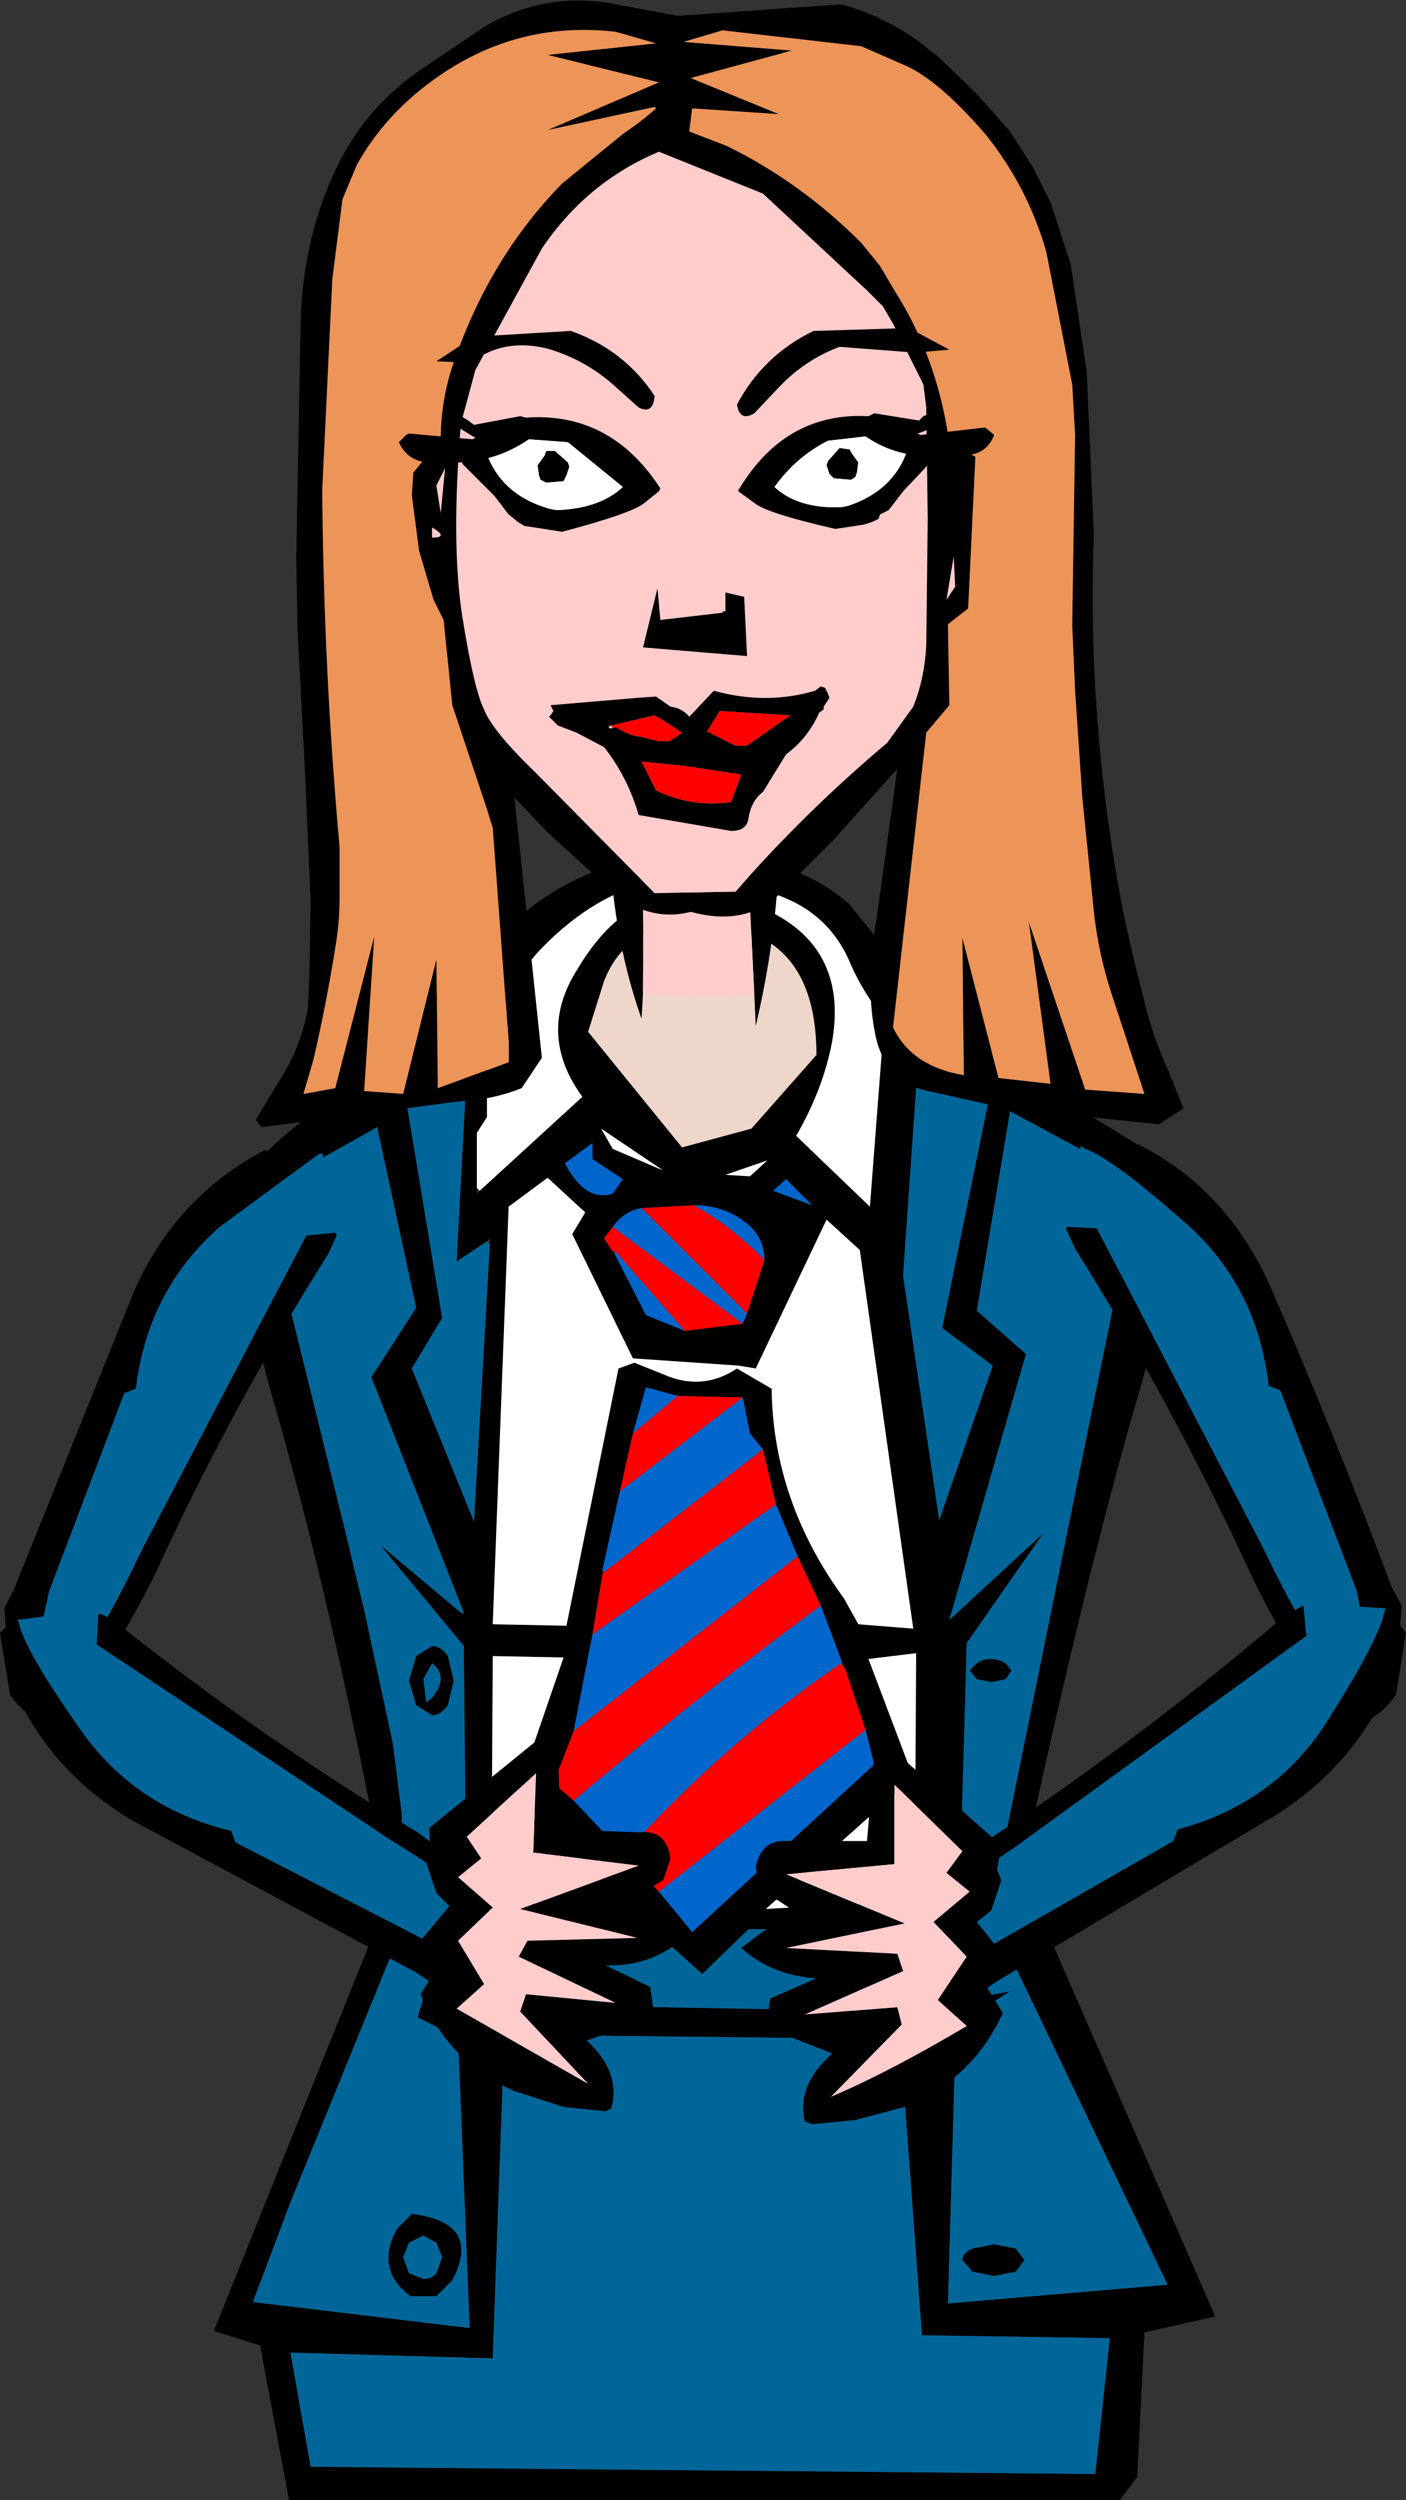 <?xml version="1.0" encoding="UTF-8" standalone="no"?>
<svg xmlns:xlink="http://www.w3.org/1999/xlink" height="86.5px" width="48.65px" xmlns="http://www.w3.org/2000/svg">
  <rect width="100%" height="100%" fill="#333333" stroke="none"/>
  <g transform="matrix(1.0, 0.0, 0.0, 1.0, 24.3, 43.25)">
    <path d="M5.1 -11.95 L7.0 -9.6 11.55 -6.95 11.15 -6.05 15.3 -3.5 Q17.15 -2.25 15.25 4.45 13.3 11.05 11.05 21.55 L17.75 36.9 15.3 37.45 15.05 42.45 14.45 43.25 -14.3 43.25 -15.3 37.9 -16.9 37.4 -10.85 22.35 -11.05 21.55 Q-12.8 12.3 -14.8 5.35 -16.8 -1.6 -15.35 -3.1 -13.95 -4.6 -11.65 -5.9 L-11.85 -7.25 -9.95 -8.45 Q-8.5 -9.35 -7.3 -10.6 -4.3 -13.85 0.0 -13.7 3.2 -13.65 5.1 -11.95 M-7.7 -2.05 L-4.15 -5.3 Q-5.75 -7.5 -4.3 -9.75 -2.0 -13.6 2.05 -11.85 5.05 -10.55 4.5 -7.25 4.2 -5.6 3.25 -3.95 L5.8 -1.5 6.3 -8.0 Q5.6 -8.85 5.15 -9.85 4.55 -11.35 3.15 -12.05 -1.75 -14.35 -5.55 -10.45 -6.75 -9.2 -7.1 -7.6 L-7.45 -7.05 -7.45 -4.6 -7.8 -4.05 -7.8 -2.15 -7.8 -1.95 -7.7 -2.05 M10.25 -6.85 L7.55 -7.75 6.95 0.85 6.95 0.9 8.2 9.35 10.05 4.0 8.3 2.7 10.25 -6.85 M15.1 -2.4 L10.65 -4.8 9.5 2.1 11.2 3.6 8.55 12.8 11.8 9.8 9.15 13.6 8.8 26.0 10.65 25.65 9.85 26.15 8.8 26.05 8.5 36.45 16.1 35.8 9.95 22.95 15.1 -2.4 M1.7 -4.2 L3.95 -6.75 Q3.95 -11.7 -1.05 -11.25 -2.75 -10.95 -3.4 -9.3 L-3.95 -7.55 -0.7 -3.55 1.7 -4.2 M3.8 -1.55 L2.9 -2.45 2.45 -2.05 3.8 -1.55 M2.25 -3.1 L0.8 -2.6 1.65 -2.55 2.25 -3.1 M1.55 2.2 L2.15 0.35 Q2.15 -0.45 1.5 -0.95 0.75 -1.55 -0.3 -1.55 L-2.1 -1.45 Q-2.7 -1.35 -3.1 -0.8 L-3.4 -0.4 -3.1 0.05 -3.05 0.1 -1.95 2.25 -0.6 2.8 1.4 2.55 1.55 2.2 M5.45 0.0 L4.3 -1.05 1.85 4.1 1.25 4.0 -2.4 3.75 -4.5 -0.55 -4.05 -1.3 -5.35 -2.5 -6.7 -1.5 -7.25 12.95 -4.7 13.0 -2.9 4.1 -2.35 3.9 -1.35 4.3 Q0.0 4.9 1.2 4.1 L2.4 4.8 Q2.45 8.7 4.9 12.05 L5.4 12.95 7.3 13.1 5.45 0.0 M2.1 6.9 L1.65 6.35 1.4 5.1 -0.85 5.05 -1.95 4.75 -2.4 6.35 -2.85 8.35 -3.45 11.05 -3.45 11.2 -3.8 13.3 -4.45 16.65 -5.15 18.45 -4.45 19.05 -2.7 20.9 -1.5 22.2 -0.35 23.6 5.95 17.8 5.65 16.6 4.95 14.5 4.85 14.3 4.1 12.3 3.3 10.6 2.55 8.8 2.1 6.9 M9.25 14.55 L9.5 14.3 Q9.7 14.15 10.0 14.15 10.25 14.15 10.5 14.3 L10.7 14.55 10.5 14.85 10.0 14.95 9.5 14.85 9.25 14.55 M-3.5 -4.2 L-3.1 -3.5 -1.35 -2.75 -3.5 -4.2 M7.4 13.95 L5.75 14.15 7.3 18.25 2.2 22.8 7.35 22.5 7.4 13.95 M-7.35 -0.2 L-7.35 -0.4 -7.45 -0.3 -8.5 0.4 -8.05 -8.05 -10.4 -6.1 -9.0 2.35 -10.05 4.1 -7.9 9.4 -7.35 -0.2 M-2.75 -2.45 L-3.8 -3.15 -3.8 -3.7 -4.75 -3.0 Q-4.05 -1.65 -3.1 -1.95 L-2.75 -2.45 M-8.25 12.55 L-11.45 4.4 -9.9 2.0 -11.25 -4.25 -15.25 -2.0 -12.35 9.75 -11.7 12.45 -10.7 17.1 -10.4 19.5 -10.35 21.85 Q-10.3 23.35 -10.95 24.85 L-14.25 32.95 -15.55 36.4 -8.05 37.3 -8.45 27.25 -9.85 26.55 -9.3 24.7 -8.15 25.0 -8.25 13.7 -11.15 10.2 -8.35 12.55 -8.25 12.6 -8.25 12.55 M-9.35 13.7 Q-9.05 13.7 -8.8 14.05 L-8.6 14.9 -8.8 15.75 Q-9.05 16.1 -9.35 16.1 L-9.9 15.75 -10.15 14.9 -9.9 14.05 -9.35 13.7 M-2.7 22.5 L-6.45 18.9 -4.8 14.1 -7.25 14.05 -7.3 22.6 -2.7 22.65 -2.55 22.65 -2.7 22.5 M9.35 34.55 L10.1 34.4 10.85 34.55 11.15 34.95 10.85 35.35 10.1 35.5 9.35 35.35 9.0 34.95 Q9.0 34.7 9.35 34.55 M-6.85 27.15 L-7.25 38.35 -14.25 38.15 -13.55 42.1 13.6 42.35 14.1 37.65 7.6 37.55 6.85 27.3 -6.85 27.15 M-10.1 36.2 Q-11.35 35.25 -10.55 33.85 L-10.05 33.35 Q-7.6 33.65 -8.65 35.65 L-9.2 36.2 -10.1 36.2 M-10.15 35.4 L-9.65 35.6 Q-9.35 35.6 -9.2 35.4 L-9.0 34.85 -9.2 34.35 -9.65 34.1 -10.15 34.35 -10.35 34.85 -10.15 35.4 M-9.65 14.85 L-9.55 15.65 -9.35 15.5 Q-8.75 14.75 -9.35 14.3 L-9.65 14.85 M-7.3 23.75 L-6.95 26.1 6.9 26.35 7.3 23.45 1.6 23.5 0.0 25.05 -1.9 23.35 -7.3 23.75 M-9.0 26.8 Q-8.8 26.8 -8.65 26.6 L-8.5 26.15 Q-8.5 25.9 -8.65 25.7 -8.8 25.5 -9.0 25.5 L-9.35 25.7 -9.45 26.15 -9.35 26.6 -9.0 26.8" fill="#000000" fill-rule="evenodd" stroke="none"/>
    <path d="M1.7 -4.2 L-0.7 -3.55 -3.95 -7.55 -3.4 -9.3 Q-2.75 -10.95 -1.05 -11.25 3.95 -11.7 3.95 -6.75 L1.7 -4.2" fill="#efd6cb" fill-rule="evenodd" stroke="none"/>
    <path d="M-7.8 -2.15 L-7.8 -4.05 -7.45 -4.6 -7.45 -7.05 -7.1 -7.6 Q-6.75 -9.2 -5.55 -10.45 -1.75 -14.35 3.15 -12.05 4.55 -11.35 5.15 -9.85 5.6 -8.85 6.3 -8.0 L5.8 -1.5 3.25 -3.95 Q4.2 -5.6 4.5 -7.25 5.05 -10.55 2.05 -11.85 -2.0 -13.6 -4.3 -9.75 -5.75 -7.5 -4.15 -5.3 L-7.7 -2.05 -7.8 -2.15 M2.25 -3.1 L1.65 -2.55 0.8 -2.6 2.25 -3.1 M5.45 0.0 L7.3 13.1 5.4 12.95 4.9 12.05 Q2.45 8.7 2.4 4.8 L1.2 4.1 Q0.0 4.9 -1.35 4.3 L-2.35 3.9 -2.9 4.1 -4.7 13.0 -7.25 12.95 -6.7 -1.5 -5.35 -2.5 -4.05 -1.3 -4.5 -0.55 -2.4 3.75 1.25 4.0 1.85 4.1 4.3 -1.05 5.45 0.0 M7.4 13.95 L7.35 22.5 2.2 22.8 7.3 18.25 5.75 14.15 7.4 13.95 M-3.5 -4.2 L-1.35 -2.75 -3.1 -3.5 -3.5 -4.2 M-2.7 22.65 L-7.3 22.6 -7.25 14.05 -4.8 14.1 -6.45 18.9 -2.7 22.5 -2.7 22.65" fill="#ffffff" fill-rule="evenodd" stroke="none"/>
    <path d="M15.1 -2.4 L9.95 22.95 16.1 35.8 8.5 36.45 8.8 26.05 9.85 26.15 10.65 25.65 8.8 26.0 9.15 13.6 11.8 9.8 8.55 12.8 11.2 3.6 9.5 2.1 10.65 -4.8 15.1 -2.4 M10.25 -6.85 L8.3 2.7 10.05 4.0 8.2 9.35 6.95 0.9 6.95 0.85 7.55 -7.75 10.25 -6.85 M9.25 14.55 L9.5 14.85 10.0 14.95 10.5 14.85 10.7 14.55 10.5 14.3 Q10.25 14.15 10.0 14.15 9.7 14.15 9.5 14.3 L9.25 14.55 M-7.35 -0.2 L-7.9 9.4 -10.05 4.1 -9.0 2.35 -10.4 -6.1 -8.05 -8.05 -8.5 0.4 -7.45 -0.3 -7.35 -0.2 M-8.35 12.55 L-11.15 10.2 -8.25 13.7 -8.15 25.0 -9.3 24.7 -9.85 26.55 -8.45 27.25 -8.05 37.3 -15.55 36.4 -14.25 32.95 -10.95 24.85 Q-10.3 23.35 -10.35 21.85 L-10.4 19.5 -10.7 17.1 -11.7 12.45 -12.35 9.75 -15.25 -2.0 -11.25 -4.25 -9.9 2.0 -11.45 4.4 -8.25 12.55 -8.35 12.55 M-9.35 13.7 L-9.9 14.05 -10.15 14.9 -9.9 15.75 -9.35 16.1 Q-9.05 16.1 -8.8 15.75 L-8.6 14.9 -8.8 14.05 Q-9.05 13.7 -9.35 13.7 M-9.0 26.8 L-9.35 26.6 -9.45 26.15 -9.35 25.7 -9.0 25.5 Q-8.8 25.5 -8.65 25.7 -8.5 25.9 -8.5 26.15 L-8.65 26.6 Q-8.8 26.8 -9.0 26.8 M-7.3 23.75 L-1.9 23.35 0.0 25.05 1.6 23.5 7.3 23.45 6.9 26.35 -6.95 26.1 -7.3 23.75 M-9.65 14.85 L-9.35 14.3 Q-8.75 14.75 -9.35 15.5 L-9.55 15.65 -9.65 14.85 M-10.15 35.4 L-10.35 34.85 -10.15 34.35 -9.65 34.1 -9.2 34.35 -9.0 34.85 -9.2 35.4 Q-9.35 35.6 -9.65 35.6 L-10.15 35.4 M-10.1 36.2 L-9.2 36.2 -8.65 35.65 Q-7.6 33.65 -10.05 33.35 L-10.55 33.85 Q-11.35 35.25 -10.1 36.2 M-6.85 27.15 L6.85 27.3 7.6 37.55 14.1 37.65 13.6 42.35 -13.55 42.1 -14.25 38.15 -7.25 38.35 -6.85 27.15 M9.35 34.55 Q9.0 34.7 9.0 34.95 L9.35 35.35 10.1 35.5 10.85 35.35 11.15 34.95 10.85 34.55 10.1 34.4 9.35 34.55" fill="#006699" fill-rule="evenodd" stroke="none"/>
    <path d="M3.8 -1.55 L2.45 -2.05 2.9 -2.45 3.8 -1.55 M1.55 2.2 L1.4 2.55 -3.1 -0.8 Q-2.7 -1.35 -2.1 -1.45 L1.55 2.2 M-0.6 2.8 L-1.95 2.25 -3.05 0.1 -3.0 0.05 -0.6 2.8 M-0.3 -1.55 Q0.75 -1.55 1.5 -0.95 2.15 -0.45 2.15 0.35 1.05 -0.8 -0.3 -1.55 M1.4 5.1 L1.65 6.35 2.1 6.9 -3.4 11.15 -3.45 11.05 -2.85 8.35 1.4 5.1 M2.55 8.8 L3.3 10.6 -4.45 16.65 -3.8 13.3 2.55 8.8 M4.1 12.3 L4.85 14.3 4.8 14.3 Q0.65 17.15 -2.7 20.9 L-4.45 19.05 Q-0.35 15.6 4.1 12.3 M5.65 16.6 L5.95 17.8 -0.35 23.6 -1.5 22.2 5.65 16.6 M-2.4 6.35 L-1.95 4.75 -0.85 5.05 -2.4 6.35 M-2.75 -2.45 L-3.1 -1.95 Q-4.05 -1.65 -4.75 -3.0 L-3.8 -3.7 -3.8 -3.15 -2.75 -2.45" fill="#0066cc" fill-rule="evenodd" stroke="none"/>
    <path d="M2.15 0.35 L1.55 2.2 -2.1 -1.45 -0.3 -1.55 Q1.05 -0.8 2.15 0.35 M1.4 2.55 L-0.6 2.8 -3.0 0.05 -3.1 0.05 -3.4 -0.4 -3.1 -0.8 1.4 2.55 M2.1 6.9 L2.55 8.8 -3.8 13.3 -3.45 11.2 -3.4 11.15 2.1 6.9 M3.3 10.6 L4.1 12.3 Q-0.35 15.6 -4.45 19.05 L-5.15 18.45 -4.45 16.65 3.3 10.6 M4.95 14.5 L5.65 16.6 -1.5 22.2 -2.7 20.9 Q0.65 17.15 4.8 14.3 L4.95 14.5 M-2.85 8.35 L-2.4 6.35 -0.85 5.05 1.4 5.1 -2.85 8.35" fill="#ff0000" fill-rule="evenodd" stroke="none"/>
    <path d="M-12.7 -0.6 L-13.7 -0.5 -19.35 10.3 Q-21.35 14.5 -22.4 15.1 L-22.8 14.85 -23.05 13.85 -22.6 11.8 -20.0 4.95 -19.6 4.8 Q-19.2 1.4 -16.7 -0.8 L-13.3 -3.3 -13.15 -3.35 -12.8 -1.9 -12.7 -0.6" fill="#006699" fill-rule="evenodd" stroke="none"/>
    <path d="M-13.3 -3.3 L-16.7 -0.8 Q-19.2 1.4 -19.6 4.8 L-20.0 4.95 -22.6 11.8 -23.05 13.85 -22.8 14.85 -22.4 15.1 Q-21.35 14.5 -19.35 10.3 L-13.7 -0.5 -12.7 -0.6 -12.65 -0.5 -12.95 0.15 Q-16.3 5.45 -18.95 11.25 -20.1 13.55 -21.55 15.6 -22.75 17.05 -23.95 15.4 L-24.3 13.25 -24.1 13.05 -24.15 12.4 -23.8 11.7 -19.65 1.4 Q-18.2 -1.85 -15.15 -3.45 L-13.3 -3.3" fill="#000000" fill-rule="evenodd" stroke="none"/>
    <path d="M-20.9 12.6 L-20.95 13.65 -10.8 20.4 Q-6.85 22.85 -6.35 23.95 L-6.65 24.4 -7.65 24.5 -9.65 23.85 -16.15 20.5 -16.3 20.1 Q-19.65 19.3 -21.55 16.55 -23.45 13.85 -23.65 12.9 L-23.7 12.8 -22.2 12.6 -20.9 12.6" fill="#006699" fill-rule="evenodd" stroke="none"/>
    <path d="M-23.65 12.9 Q-23.45 13.85 -21.55 16.55 -19.65 19.3 -16.3 20.1 L-16.15 20.5 -9.65 23.85 -7.65 24.5 -6.65 24.4 -6.35 23.95 Q-6.85 22.85 -10.8 20.4 L-20.95 13.65 -20.9 12.6 -20.8 12.6 Q-20.55 12.7 -20.2 12.95 -15.3 16.85 -9.85 20.15 L-5.75 23.15 Q-4.45 24.5 -6.2 25.6 L-8.4 25.65 -8.6 25.45 -9.3 25.4 -9.9 25.0 -19.7 19.75 Q-22.75 17.95 -24.0 14.75 -24.15 14.0 -23.65 12.9" fill="#000000" fill-rule="evenodd" stroke="none"/>
    <path d="M-5.85 20.85 L-5.75 18.1 -8.15 20.3 -7.65 21.05 -8.45 21.7 -7.25 22.75 -8.45 23.9 -7.55 25.4 -8.5 26.25 -3.95 28.85 -6.3 26.35 -6.1 25.75 -3.0 26.05 -6.35 24.45 -6.05 23.9 -2.25 23.8 -6.3 22.8 -2.2 21.3 -5.85 20.85 M-2.15 20.15 Q-1.25 20.05 -1.1 21.05 L-1.35 21.8 -2.5 22.5 -0.7 23.85 Q-1.8 24.8 -3.35 24.75 L-1.8 25.5 -1.65 26.55 -4.0 27.35 Q-2.8 28.45 -3.15 29.7 L-3.35 29.8 -4.8 29.65 -6.5 29.1 Q-8.8 28.1 -9.75 25.75 L-9.1 24.75 -9.75 23.9 -8.75 22.7 -9.2 22.25 -9.55 21.2 -9.4 20.9 -9.45 20.0 -5.7 16.95 -5.0 17.15 -4.9 20.05 -2.15 20.15" fill="#000000" fill-rule="evenodd" stroke="none"/>
    <path d="M-5.85 20.85 L-2.2 21.3 -6.3 22.8 -2.25 23.8 -6.05 23.9 -6.35 24.45 -3.0 26.05 -6.1 25.75 -6.3 26.35 -3.95 28.85 -8.5 26.25 -7.55 25.4 -8.45 23.9 -7.25 22.75 -8.45 21.7 -7.65 21.05 -8.15 20.3 -5.75 18.1 -5.85 20.85" fill="#ffcccc" fill-rule="evenodd" stroke="none"/>
    <path d="M12.6 -0.8 L13.65 -0.75 19.35 10.2 Q21.4 14.45 22.4 15.1 L22.85 14.8 23.05 13.85 22.65 11.8 20.0 4.85 19.6 4.7 Q19.2 1.2 16.65 -1.0 14.15 -3.2 13.25 -3.5 L13.1 -3.6 12.75 -2.05 12.6 -0.8" fill="#006699" fill-rule="evenodd" stroke="none"/>
    <path d="M13.25 -3.5 Q14.15 -3.2 16.65 -1.0 19.2 1.2 19.6 4.7 L20.0 4.85 22.65 11.8 23.05 13.85 22.85 14.8 22.4 15.1 Q21.4 14.45 19.35 10.2 L13.65 -0.75 12.6 -0.8 12.6 -0.7 12.9 -0.05 Q16.25 5.3 18.95 11.15 20.05 13.5 21.6 15.6 22.75 17.1 24.0 15.4 L24.35 13.25 24.15 13.0 24.2 12.3 23.85 11.65 Q21.85 6.3 19.65 1.25 18.15 -2.1 15.1 -3.65 L13.25 -3.5" fill="#000000" fill-rule="evenodd" stroke="none"/>
    <path d="M20.8 12.3 L20.9 13.35 10.9 20.6 Q7.0 23.25 6.55 24.4 L6.85 24.8 7.9 24.85 9.85 24.15 16.3 20.45 16.45 20.05 Q19.8 19.15 21.6 16.35 23.4 13.5 23.6 12.55 L23.65 12.4 22.1 12.3 20.8 12.3" fill="#006699" fill-rule="evenodd" stroke="none"/>
    <path d="M23.6 12.55 Q23.4 13.5 21.6 16.35 19.8 19.15 16.45 20.05 L16.3 20.45 9.85 24.15 7.9 24.85 6.85 24.8 6.55 24.4 Q7.0 23.25 10.9 20.6 L20.9 13.35 20.8 12.3 20.7 12.35 20.1 12.7 Q15.25 16.85 9.9 20.4 7.8 21.85 5.95 23.65 4.65 25.05 6.45 26.0 L8.7 26.0 8.85 25.8 9.55 25.75 10.2 25.3 19.85 19.55 Q22.85 17.65 24.05 14.35 24.1 13.65 23.6 12.55" fill="#000000" fill-rule="evenodd" stroke="none"/>
    <path d="M6.65 21.25 L6.65 18.5 9.0 20.8 8.45 21.55 9.25 22.2 8.0 23.25 9.15 24.45 8.15 25.95 9.15 26.85 Q6.55 28.4 4.45 29.3 L6.9 26.8 6.75 26.2 3.55 26.45 6.95 24.95 6.75 24.35 2.9 24.15 7.0 23.3 2.9 21.6 6.65 21.25 M2.9 20.45 Q2.05 20.4 1.85 21.35 L2.0 22.1 3.15 22.85 Q2.25 23.45 1.35 24.15 2.4 25.1 3.95 25.2 L2.35 25.9 2.2 26.9 4.5 27.8 Q3.25 28.9 3.55 30.15 L3.8 30.25 5.3 30.1 7.0 29.65 Q9.35 28.7 10.4 26.4 L9.75 25.35 10.5 24.5 9.5 23.25 10.0 22.85 10.35 21.8 10.2 21.45 10.35 20.6 6.6 17.3 5.95 17.5 5.7 20.45 2.9 20.45" fill="#000000" fill-rule="evenodd" stroke="none"/>
    <path d="M6.65 21.25 L2.9 21.6 7.0 23.3 2.9 24.15 6.75 24.35 6.95 24.95 3.55 26.45 6.75 26.2 6.9 26.8 4.45 29.3 Q6.55 28.4 9.15 26.85 L8.15 25.95 9.15 24.45 8.0 23.25 9.25 22.2 8.45 21.55 9.0 20.8 6.65 18.5 6.65 21.25" fill="#ffcccc" fill-rule="evenodd" stroke="none"/>
    <path d="M-2.05 -8.9 L-2.1 -8.0 Q-3.35 -11.5 -3.25 -16.15 -3.2 -20.85 0.0 -21.7 2.25 -20.45 2.6 -16.3 2.9 -12.2 1.85 -7.75 L1.8 -8.85 1.3 -19.15 0.05 -20.55 Q-2.45 -20.3 -2.25 -17.45 -2.0 -13.15 -2.05 -8.9" fill="#000000" fill-rule="evenodd" stroke="none"/>
    <path d="M-2.05 -8.9 Q-2.0 -13.15 -2.25 -17.45 -2.45 -20.3 0.05 -20.55 L1.3 -19.15 1.8 -8.85 Q-0.15 -8.7 -2.05 -8.9" fill="#ffcccc" fill-rule="evenodd" stroke="none"/>
    <path d="M4.8 -43.1 Q6.15 -42.75 7.45 -41.85 L8.2 -41.25 9.5 -40.0 10.65 -38.7 11.45 -37.45 12.05 -36.25 12.75 -34.1 13.3 -30.4 13.55 -24.75 Q13.35 -19.65 14.1 -14.45 14.5 -11.6 15.25 -8.8 15.55 -7.45 16.15 -6.15 L16.65 -4.9 15.8 -4.35 10.5 -4.9 7.6 -5.55 Q6.2 -6.0 5.95 -7.65 5.65 -9.3 6.05 -11.6 L6.75 -16.65 4.55 -14.2 2.6 -12.25 Q1.45 -11.2 -0.4 -11.7 -1.75 -11.35 -3.0 -12.3 L-5.35 -14.45 -6.5 -15.65 -5.55 -6.65 -6.25 -5.6 Q-7.25 -5.2 -8.35 -5.15 L-15.25 -4.25 -15.45 -4.5 -14.7 -5.75 Q-13.9 -6.95 -13.65 -8.35 L-13.6 -9.4 -13.55 -12.0 -13.75 -16.65 -14.0 -21.35 -14.05 -23.95 -13.9 -31.95 Q-13.85 -35.2 -12.45 -37.85 -11.45 -39.7 -9.65 -40.9 L-7.5 -42.35 Q-5.5 -43.5 -3.25 -43.15 L-0.85 -42.7 4.8 -43.1 M5.5 -41.65 L0.7 -42.2 -0.65 -41.8 3.1 -41.5 -0.4 -40.55 2.65 -39.3 -0.35 -39.5 -0.45 -38.7 0.85 -38.2 Q3.4 -36.95 5.5 -34.85 L6.15 -34.05 6.65 -33.2 Q8.15 -30.85 8.55 -27.9 L9.45 -27.45 9.2 -22.2 8.5 -21.65 8.55 -18.85 7.75 -17.9 6.6 -7.7 Q7.25 -6.35 9.05 -6.05 L9.0 -10.8 10.25 -5.95 12.05 -5.75 11.3 -11.35 13.25 -5.55 15.3 -5.4 14.15 -8.9 Q13.7 -10.3 13.55 -11.7 L13.15 -15.65 12.9 -19.35 12.8 -21.6 12.9 -28.2 12.8 -29.95 11.9 -34.55 Q11.25 -36.8 9.8 -38.6 8.25 -40.4 7.1 -40.95 L5.5 -41.65 M8.45 -22.5 L8.75 -22.95 8.7 -24.0 8.45 -22.5 M6.6 -32.05 L6.25 -32.65 5.7 -33.2 2.1 -36.55 -1.5 -38.0 Q-4.0 -36.95 -5.55 -34.65 L-7.85 -30.45 -8.35 -28.6 Q-8.7 -24.45 -8.3 -21.9 -7.9 -19.4 -7.55 -18.7 -7.25 -17.95 -5.8 -16.55 L-1.65 -12.35 1.15 -12.4 Q3.55 -15.15 6.4 -17.55 L7.3 -18.8 Q7.7 -19.8 7.75 -20.95 L7.8 -25.3 7.75 -29.15 7.65 -29.95 6.6 -32.05 M0.8 -22.1 L0.8 -22.75 1.45 -22.6 1.55 -20.55 -2.05 -20.85 -1.55 -22.9 -1.45 -21.8 0.7 -22.05 0.8 -22.1 M-1.6 -41.75 L-3.0 -42.15 Q-6.5 -42.55 -9.35 -40.45 -11.0 -39.25 -11.95 -37.55 L-12.45 -36.35 -12.8 -33.6 -13.15 -26.3 Q-13.1 -20.05 -12.55 -13.95 L-12.55 -12.15 Q-12.55 -11.3 -12.7 -10.45 -13.0 -8.55 -13.45 -6.6 L-13.8 -5.4 -12.7 -5.6 -11.35 -10.85 -11.7 -5.5 -10.35 -5.4 -9.2 -10.05 -9.15 -5.6 -6.7 -6.5 -6.7 -7.2 -7.25 -14.6 -7.45 -15.25 -7.7 -16.0 -8.65 -18.85 -8.95 -21.8 -9.3 -22.5 -9.8 -24.2 -10.05 -26.1 -10.0 -26.9 -9.05 -28.05 Q-9.05 -29.55 -8.5 -31.0 -7.25 -34.45 -4.85 -36.9 L-3.75 -37.8 -2.7 -38.65 Q-2.1 -39.05 -1.6 -39.5 L-1.65 -39.55 -5.35 -38.75 -1.5 -40.4 -5.35 -41.35 -1.6 -41.75 M-9.35 -24.65 Q-8.75 -24.65 -9.35 -25.0 L-9.35 -24.65 M-9.05 -25.5 L-8.9 -27.05 -9.2 -26.45 -9.05 -25.5" fill="#000000" fill-rule="evenodd" stroke="none"/>
    <path d="M6.6 -32.05 L7.65 -29.95 7.75 -29.15 7.8 -25.3 7.75 -20.95 Q7.7 -19.8 7.3 -18.8 L6.4 -17.55 Q3.55 -15.15 1.15 -12.4 L-1.65 -12.35 -5.8 -16.55 Q-7.25 -17.95 -7.55 -18.7 -7.9 -19.4 -8.3 -21.9 -8.7 -24.45 -8.35 -28.6 L-7.85 -30.45 -5.55 -34.65 Q-4.0 -36.95 -1.5 -38.0 L2.1 -36.55 5.7 -33.2 6.25 -32.65 6.6 -32.05 M8.45 -22.5 L8.7 -24.0 8.75 -22.95 8.45 -22.5 M0.8 -22.1 L0.7 -22.1 0.7 -22.05 -1.45 -21.8 -1.55 -22.9 -2.05 -20.85 1.55 -20.55 1.45 -22.6 0.8 -22.75 0.8 -22.1 M-9.05 -25.5 L-9.2 -26.45 -8.9 -27.05 -9.05 -25.5 M-9.35 -24.65 L-9.35 -25.0 Q-8.75 -24.65 -9.35 -24.65" fill="#ffcccc" fill-rule="evenodd" stroke="none"/>
    <path d="M5.5 -41.65 L7.1 -40.95 Q8.25 -40.4 9.8 -38.6 11.25 -36.8 11.9 -34.55 L12.8 -29.95 12.9 -28.2 12.8 -21.6 12.9 -19.35 13.15 -15.65 13.55 -11.7 Q13.7 -10.3 14.15 -8.9 L15.3 -5.4 13.25 -5.55 11.3 -11.35 12.05 -5.75 10.25 -5.95 9.0 -10.8 9.05 -6.05 Q7.25 -6.35 6.6 -7.7 L7.75 -17.9 8.55 -18.85 8.5 -21.65 9.2 -22.2 9.45 -27.45 8.55 -27.9 Q8.15 -30.85 6.65 -33.2 L6.15 -34.05 5.5 -34.85 Q3.4 -36.95 0.85 -38.2 L-0.45 -38.7 -0.35 -39.5 2.65 -39.3 -0.4 -40.55 3.1 -41.5 -0.65 -41.8 0.7 -42.2 5.5 -41.65 M-1.6 -41.75 L-5.35 -41.35 -1.5 -40.4 -5.35 -38.75 -1.65 -39.55 -1.6 -39.5 Q-2.1 -39.05 -2.7 -38.65 L-3.75 -37.8 -4.85 -36.9 Q-7.25 -34.45 -8.5 -31.0 -9.05 -29.55 -9.05 -28.05 L-10.0 -26.9 -10.05 -26.1 -9.8 -24.2 -9.3 -22.5 -8.95 -21.8 -8.65 -18.85 -7.7 -16.0 -7.45 -15.25 -7.25 -14.6 -6.7 -7.2 -6.7 -6.5 -9.15 -5.6 -9.2 -10.05 -10.35 -5.4 -11.7 -5.5 -11.35 -10.85 -12.7 -5.6 -13.8 -5.4 -13.45 -6.6 Q-13.0 -8.55 -12.7 -10.45 -12.55 -11.3 -12.55 -12.15 L-12.55 -13.95 Q-13.1 -20.05 -13.15 -26.3 L-12.8 -33.6 -12.45 -36.35 -11.95 -37.55 Q-11.0 -39.25 -9.35 -40.45 -6.5 -42.55 -3.0 -42.15 L-1.6 -41.75" fill="#ed9458" fill-rule="evenodd" stroke="none"/>
    <path d="M-5.45 -27.5 L-5.4 -27.65 -5.1 -27.65 -4.65 -27.25 -4.6 -27.1 -4.7 -26.8 -4.8 -26.6 -5.4 -26.55 -5.6 -26.65 -5.65 -26.8 -5.7 -27.15 -5.45 -27.5 M-6.0 -28.05 Q-6.65 -27.6 -7.4 -27.4 -6.85 -26.1 -5.3 -25.65 L-5.05 -25.6 Q-3.55 -25.65 -2.75 -26.4 L-4.65 -27.95 -6.0 -28.05 M-6.1 -28.8 Q-3.25 -29.0 -1.55 -26.5 L-1.45 -26.35 -1.5 -26.25 -2.0 -25.85 Q-2.4 -25.5 -4.85 -24.85 L-5.8 -25.0 -6.15 -25.05 -6.4 -25.2 -6.45 -25.25 -6.7 -25.45 -7.2 -26.1 -8.05 -26.95 -8.3 -27.2 -8.3 -27.25 -9.5 -27.25 Q-10.2 -27.3 -10.5 -27.95 L-10.25 -28.2 -10.15 -28.25 -7.95 -28.05 -7.85 -28.1 -8.75 -28.65 -8.8 -28.8 -8.5 -28.95 -8.1 -28.7 -7.9 -28.55 -6.3 -28.85 -6.1 -28.8" fill="#000000" fill-rule="evenodd" stroke="none"/>
    <path d="M-6.0 -28.05 L-4.65 -27.95 -2.75 -26.4 Q-3.55 -25.65 -5.05 -25.6 L-5.3 -25.65 Q-6.85 -26.1 -7.4 -27.4 -6.65 -27.6 -6.0 -28.05 M-5.45 -27.5 L-5.7 -27.15 -5.65 -26.8 -5.6 -26.65 -5.4 -26.55 -4.8 -26.6 -4.7 -26.8 -4.6 -27.1 -4.65 -27.25 -5.1 -27.65 -5.4 -27.65 -5.45 -27.5" fill="#ffffff" fill-rule="evenodd" stroke="none"/>
    <path d="M-4.55 -31.8 Q-2.7 -31.15 -1.65 -29.55 -1.7 -28.9 -2.2 -29.15 L-3.15 -30.0 Q-4.15 -30.85 -5.4 -31.2 -6.9 -31.55 -8.0 -30.7 L-9.2 -30.75 -7.9 -31.6 -4.55 -31.8" fill="#000000" fill-rule="evenodd" stroke="none"/>
    <path d="M5.15 -27.6 L5.1 -27.7 4.75 -27.75 4.35 -27.3 4.3 -27.15 4.4 -26.85 4.55 -26.7 5.15 -26.65 5.3 -26.75 5.35 -26.9 5.4 -27.25 5.15 -27.6 M5.65 -28.15 Q6.3 -27.7 7.05 -27.55 6.55 -26.25 5.05 -25.75 L4.8 -25.7 Q3.3 -25.65 2.5 -26.4 3.25 -27.45 4.35 -28.0 L5.65 -28.15 M5.75 -28.85 Q2.95 -29.0 1.35 -26.45 L1.25 -26.3 1.25 -26.25 1.8 -25.85 Q2.2 -25.5 4.6 -24.95 L5.6 -25.1 5.9 -25.2 6.1 -25.3 6.15 -25.45 6.45 -25.6 6.95 -26.25 7.75 -27.1 7.9 -27.4 7.95 -27.45 9.15 -27.5 Q9.85 -27.55 10.1 -28.2 L9.8 -28.45 9.7 -28.45 7.55 -28.2 7.45 -28.25 Q7.95 -28.4 8.4 -28.8 L8.35 -28.9 8.15 -29.05 7.65 -28.85 7.5 -28.7 5.95 -28.95 5.75 -28.85" fill="#000000" fill-rule="evenodd" stroke="none"/>
    <path d="M5.65 -28.15 L4.35 -28.0 Q3.25 -27.45 2.5 -26.4 3.3 -25.65 4.8 -25.7 L5.05 -25.75 Q6.55 -26.25 7.05 -27.55 6.3 -27.7 5.65 -28.15 M5.15 -27.6 L5.4 -27.25 5.35 -26.9 5.3 -26.75 5.15 -26.65 4.55 -26.7 4.4 -26.85 4.3 -27.15 4.35 -27.3 4.75 -27.75 5.1 -27.7 5.15 -27.6" fill="#ffffff" fill-rule="evenodd" stroke="none"/>
    <path d="M3.85 -31.8 Q2.1 -30.95 1.2 -29.25 1.3 -28.65 1.8 -28.95 L2.65 -29.85 Q3.55 -30.8 4.75 -31.25 L7.35 -31.05 8.55 -31.15 7.15 -31.9 3.85 -31.8" fill="#000000" fill-rule="evenodd" stroke="none"/>
    <path d="M0.2 -18.0 L0.6 -18.65 3.05 -18.5 1.55 -17.45 1.15 -17.45 0.15 -17.95 0.2 -18.0 M1.35 -16.45 L1.0 -15.5 Q-0.35 -15.3 -1.6 -15.9 L-1.65 -16.0 -2.1 -16.9 -0.6 -16.75 1.35 -16.45 M-3.1 -18.05 L-3.15 -18.15 -1.65 -18.5 -1.3 -18.3 -0.7 -17.9 -0.9 -17.75 -1.15 -17.6 -1.5 -17.6 -2.1 -17.75 Q-2.55 -17.8 -3.0 -18.1 L-3.1 -18.05" fill="#ff0000" fill-rule="evenodd" stroke="none"/>
    <path d="M0.15 -17.95 L1.15 -17.45 1.55 -17.45 3.05 -18.5 0.6 -18.65 0.2 -18.0 0.15 -17.95 M4.05 -18.6 Q3.65 -17.7 2.9 -17.15 L2.1 -15.85 Q1.7 -15.55 1.6 -14.95 1.55 -14.5 1.0 -14.5 L-2.2 -15.05 Q-2.6 -16.4 -3.4 -17.4 L-4.35 -17.9 -5.0 -18.15 -5.3 -18.45 -5.25 -18.5 -5.15 -18.65 -5.2 -18.75 -5.25 -18.85 -2.3 -19.1 -1.6 -19.15 -1.1 -18.8 Q-0.7 -18.75 -0.45 -18.45 L0.4 -19.35 Q2.2 -18.85 3.9 -19.35 L4.1 -19.5 4.25 -19.45 4.35 -19.25 4.4 -19.1 4.2 -18.8 4.2 -18.7 4.05 -18.6 M1.35 -16.45 L-0.6 -16.75 -2.1 -16.9 -1.65 -16.0 -1.6 -15.9 Q-0.35 -15.3 1.0 -15.5 L1.35 -16.45 M-3.15 -18.15 L-3.25 -18.1 -3.2 -18.05 -3.1 -18.05 -3.0 -18.1 Q-2.55 -17.8 -2.1 -17.75 L-1.5 -17.6 -1.15 -17.6 -0.9 -17.75 -0.7 -17.9 -1.3 -18.3 -1.65 -18.5 -3.15 -18.15" fill="#000000" fill-rule="evenodd" stroke="none"/>
  </g>
</svg>
